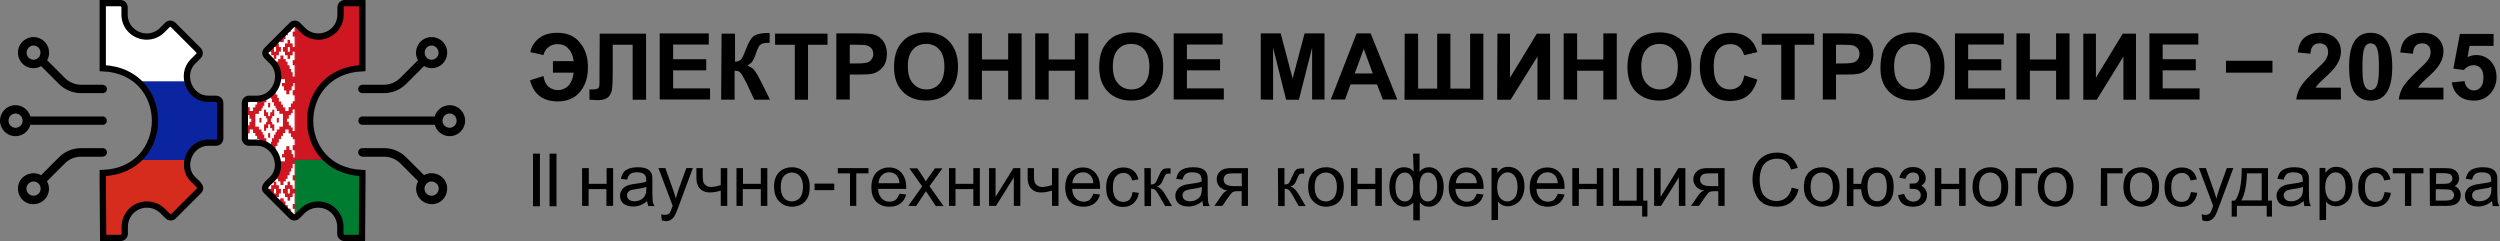 <?xml version="1.0" encoding="UTF-8"?> <svg xmlns="http://www.w3.org/2000/svg" width="1502" height="145" viewBox="0 0 1502 145" fill="none"><rect x="0" y="0" width="1502" height="145" fill="#808080" stroke="none"/><g clip-path="url(#clip0_523_59)"><path d="M1337.37 43.66V36.501H1365.29V43.66H1337.37Z" fill="black"></path><path d="M1406.42 52.68V59.79H1379.59C1379.88 57.1 1380.75 54.56 1382.2 52.15C1383.65 49.74 1386.52 46.55 1390.81 42.58C1394.26 39.37 1396.37 37.19 1397.15 36.04C1398.2 34.46 1398.73 32.9 1398.73 31.36C1398.73 29.65 1398.27 28.34 1397.35 27.42C1396.43 26.5 1395.17 26.04 1393.55 26.04C1391.93 26.04 1390.68 26.52 1389.74 27.48C1388.8 28.44 1388.25 30.04 1388.11 32.27L1380.49 31.51C1380.94 27.3 1382.37 24.28 1384.77 22.44C1387.17 20.6 1390.16 19.69 1393.76 19.69C1397.7 19.69 1400.8 20.75 1403.05 22.88C1405.3 25 1406.43 27.65 1406.43 30.8C1406.43 32.6 1406.11 34.31 1405.46 35.93C1404.81 37.55 1403.79 39.26 1402.4 41.04C1401.47 42.22 1399.8 43.92 1397.39 46.13C1394.98 48.34 1393.45 49.82 1392.8 50.54C1392.16 51.27 1391.63 51.97 1391.23 52.66H1406.43L1406.42 52.68Z" fill="black"></path><path d="M1424.31 19.7C1428.18 19.7 1431.2 21.08 1433.38 23.84C1435.98 27.11 1437.27 32.53 1437.27 40.1C1437.27 47.67 1435.96 53.08 1433.35 56.39C1431.19 59.11 1428.18 60.47 1424.31 60.47C1420.44 60.47 1417.29 58.98 1414.91 55.99C1412.53 53 1411.34 47.68 1411.34 40.02C1411.34 32.36 1412.65 27.09 1415.26 23.79C1417.42 21.07 1420.43 19.71 1424.3 19.71L1424.31 19.7ZM1424.31 26.04C1423.38 26.04 1422.56 26.33 1421.83 26.92C1421.1 27.51 1420.54 28.57 1420.14 30.09C1419.61 32.07 1419.35 35.4 1419.35 40.09C1419.35 44.78 1419.59 47.99 1420.06 49.74C1420.53 51.49 1421.13 52.66 1421.84 53.24C1422.56 53.82 1423.38 54.11 1424.3 54.11C1425.22 54.11 1426.05 53.82 1426.78 53.22C1427.51 52.63 1428.07 51.57 1428.47 50.05C1429 48.09 1429.26 44.77 1429.26 40.08C1429.26 35.39 1429.02 32.18 1428.55 30.43C1428.08 28.68 1427.48 27.51 1426.77 26.92C1426.05 26.33 1425.23 26.04 1424.31 26.04Z" fill="black"></path><path d="M1468.01 52.68V59.79H1441.18C1441.47 57.1 1442.34 54.56 1443.79 52.15C1445.24 49.74 1448.11 46.55 1452.4 42.58C1455.85 39.37 1457.96 37.19 1458.74 36.04C1459.79 34.46 1460.32 32.9 1460.32 31.36C1460.32 29.65 1459.86 28.34 1458.94 27.42C1458.02 26.5 1456.76 26.04 1455.14 26.04C1453.52 26.04 1452.27 26.52 1451.33 27.48C1450.39 28.44 1449.84 30.04 1449.7 32.27L1442.08 31.51C1442.53 27.3 1443.96 24.28 1446.36 22.44C1448.76 20.6 1451.75 19.69 1455.35 19.69C1459.29 19.69 1462.39 20.75 1464.64 22.88C1466.89 25 1468.02 27.65 1468.02 30.8C1468.02 32.6 1467.7 34.31 1467.05 35.93C1466.4 37.55 1465.38 39.26 1463.99 41.04C1463.06 42.22 1461.39 43.92 1458.98 46.13C1456.57 48.34 1455.04 49.82 1454.39 50.54C1453.75 51.27 1453.22 51.97 1452.82 52.66H1468.02L1468.01 52.68Z" fill="black"></path><path d="M1473.08 49.52L1480.7 48.73C1480.92 50.45 1481.56 51.82 1482.63 52.83C1483.7 53.84 1484.94 54.34 1486.33 54.34C1487.93 54.34 1489.28 53.69 1490.39 52.39C1491.5 51.09 1492.05 49.14 1492.05 46.52C1492.05 44.07 1491.5 42.23 1490.4 41.01C1489.3 39.78 1487.87 39.17 1486.11 39.17C1483.91 39.17 1481.94 40.14 1480.2 42.08L1473.99 41.18L1477.91 20.4H1498.14V27.56H1483.71L1482.51 34.34C1484.22 33.49 1485.96 33.06 1487.74 33.06C1491.13 33.06 1494.01 34.29 1496.37 36.76C1498.73 39.23 1499.91 42.43 1499.91 46.37C1499.91 49.66 1498.96 52.59 1497.05 55.17C1494.45 58.69 1490.85 60.45 1486.24 60.45C1482.55 60.45 1479.55 59.46 1477.23 57.48C1474.91 55.5 1473.52 52.84 1473.06 49.5L1473.08 49.52Z" fill="black"></path><path d="M332.19 36.72H344.67C344.29 33.82 343.41 31.3 341.64 29.41C340 27.39 337.73 26.51 334.96 26.51C332.82 26.51 331.05 27.14 329.54 28.27C328.03 29.4 327.02 31.04 326.51 33.06L318.57 31.3C319.33 27.77 321.22 25 323.99 22.86C326.76 20.72 330.42 19.71 334.83 19.71C340.63 19.71 345.17 21.6 348.32 25.51C351.6 29.29 353.24 34.33 353.24 40.51C353.24 44.67 352.48 48.32 350.97 51.35C349.46 54.38 347.44 56.77 344.79 58.41C342.14 60.05 338.99 60.93 335.21 60.93C326.13 60.93 320.59 56.64 318.45 48.2L326.52 45.68C326.9 48.58 327.91 50.72 329.55 52.11C331.19 53.5 333.21 54.13 335.35 54.13C337.49 54.13 339.76 53.25 341.4 51.61C343.04 49.97 344.17 47.32 344.68 43.67H332.2V36.74L332.19 36.72Z" fill="black"></path><path d="M360.301 20.21H388.161V59.91H380.091V26.89H368.121V43.78C368.121 48.57 367.991 51.97 367.621 53.99C367.241 56.01 366.491 57.39 365.231 58.53C363.971 59.54 361.951 60.17 359.311 60.17C358.301 60.17 356.661 60.04 354.141 59.92V53.74H355.901C357.541 53.74 358.671 53.49 359.301 53.11C359.931 52.73 360.181 51.6 360.181 49.83V43.02L360.311 20.21H360.301Z" fill="black"></path><path d="M396.35 59.78V20.08H425.84V26.76H404.41V35.58H424.32V42.26H404.41V53.1H426.59V59.78H396.34H396.35Z" fill="black"></path><path d="M433.531 20.21H441.601V37.1C443.361 36.97 444.631 36.47 445.261 35.71C445.891 34.95 446.901 32.94 448.161 29.53C449.801 25.24 451.441 22.6 453.201 21.46C454.841 20.45 457.491 19.82 461.271 19.82H462.401V25.74H461.271C459.631 25.74 458.371 25.99 457.611 26.37C456.851 26.75 456.221 27.38 455.721 28.26C455.221 29.14 454.591 30.78 453.701 33.43C453.201 34.82 452.691 35.95 452.061 36.83C451.431 37.71 450.421 38.59 449.031 39.48C450.791 39.98 452.311 40.99 453.441 42.51C454.571 44.03 455.831 46.17 457.221 49.06L462.641 59.9H453.191L448.401 49.69C448.271 49.56 448.151 49.31 447.901 48.81C447.771 48.68 447.521 48.05 446.891 46.92C445.881 44.9 445.001 43.77 444.371 43.26C443.741 42.75 442.731 42.5 441.341 42.5V59.89H433.271L433.521 20.19L433.531 20.21Z" fill="black"></path><path d="M477.52 59.78V26.89H465.67V20.21H497.18V26.89H485.46V59.91H477.52V59.78Z" fill="black"></path><path d="M502.47 59.78V20.08H515.33C520.25 20.08 523.4 20.33 524.91 20.71C527.18 21.34 529.07 22.6 530.58 24.62C532.09 26.64 532.85 29.16 532.85 32.31C532.85 34.7 532.35 36.85 531.59 38.49C530.71 40.13 529.57 41.39 528.19 42.4C526.8 43.41 525.42 44.04 524.03 44.29C522.14 44.67 519.37 44.79 515.71 44.79H510.54V59.79H502.47V59.78ZM510.54 26.89V38.11H514.95C518.1 38.11 520.24 37.86 521.25 37.48C522.26 37.1 523.14 36.47 523.77 35.46C524.4 34.58 524.65 33.57 524.65 32.43C524.65 30.92 524.27 29.78 523.39 28.9C522.51 28.02 521.5 27.39 520.11 27.14C519.1 27.01 517.21 26.89 514.31 26.89C514.44 26.89 510.53 26.89 510.53 26.89H510.54Z" fill="black"></path><path d="M537.14 40.25C537.14 36.22 537.77 32.81 538.9 30.04C539.78 28.02 541.04 26.26 542.56 24.62C544.07 22.98 545.84 21.85 547.73 21.09C550.25 20.08 553.02 19.45 556.3 19.45C562.1 19.45 566.89 21.21 570.29 24.87C573.69 28.53 575.58 33.57 575.58 40C575.58 46.43 573.82 51.47 570.41 55C566.88 58.66 562.22 60.42 556.42 60.42C550.62 60.42 545.83 58.66 542.3 55C538.77 51.34 537.13 46.56 537.13 40.25H537.14ZM545.46 39.99C545.46 44.53 546.47 47.93 548.61 50.2C550.63 52.47 553.27 53.73 556.55 53.73C559.83 53.73 562.35 52.6 564.36 50.33C566.38 48.06 567.39 44.53 567.39 39.99C567.39 35.45 566.38 32.05 564.36 29.78C562.34 27.51 559.7 26.38 556.42 26.38C553.14 26.38 550.5 27.51 548.48 29.78C546.46 32.05 545.33 35.45 545.45 39.99H545.46Z" fill="black"></path><path d="M581.88 59.78V20.08H589.95V35.71H605.71V20.08H613.78V59.78H605.71V42.51H589.95V59.9C589.95 59.77 581.88 59.77 581.88 59.77V59.78Z" fill="black"></path><path d="M621.96 59.78V20.08H630.03V35.71H645.79V20.08H653.86V59.78H645.79V42.51H630.03V59.9C630.03 59.77 621.96 59.77 621.96 59.77V59.78Z" fill="black"></path><path d="M660.41 40.25C660.41 36.22 661.04 32.81 662.17 30.04C663.05 28.02 664.31 26.26 665.83 24.62C667.34 22.98 669.11 21.85 671 21.09C673.52 20.08 676.29 19.45 679.57 19.45C685.37 19.45 690.16 21.21 693.56 24.87C696.96 28.53 698.85 33.57 698.85 40C698.85 46.43 697.09 51.47 693.68 55C690.15 58.66 685.49 60.42 679.69 60.42C673.89 60.42 669.1 58.66 665.57 55C662.04 51.34 660.4 46.56 660.4 40.25H660.41ZM668.6 39.99C668.6 44.53 669.61 47.93 671.75 50.2C673.77 52.47 676.41 53.73 679.69 53.73C682.97 53.73 685.49 52.6 687.5 50.33C689.52 48.06 690.53 44.53 690.53 39.99C690.53 35.45 689.52 32.05 687.5 29.78C685.48 27.51 682.84 26.38 679.56 26.38C676.28 26.38 673.64 27.51 671.62 29.78C669.6 32.05 668.59 35.45 668.59 39.99H668.6Z" fill="black"></path><path d="M705.15 59.78V20.08H734.52V26.76H713.09V35.58H733V42.26H713.09V53.1H735.27V59.78H705.15Z" fill="black"></path><path d="M757.46 59.78V20.08H769.43L776.61 47.18L783.79 20.08H795.76V59.78H788.32V28.65L780.38 59.91H772.69L764.88 28.65V59.91L757.44 59.78H757.46Z" fill="black"></path><path d="M839.51 59.78H830.81L827.28 50.7H811.4L808.12 59.78H799.55L815.05 20.08H823.49L839.5 59.78H839.51ZM824.77 44.15L819.35 29.4L813.93 44.15H824.77Z" fill="black"></path><path d="M843.92 20.21H851.99V53.23H863.46V20.21H871.4V53.23H883.25V20.21H891.19V59.91H843.8C843.93 59.91 843.93 20.21 843.93 20.21H843.92Z" fill="black"></path><path d="M899.64 20.21H907.2V46.68L923.33 20.21H931.27V59.91H923.71V33.95L907.58 59.91H899.51L899.64 20.21Z" fill="black"></path><path d="M939.46 59.78V20.08H947.53V35.71H963.29V20.08H971.36V59.78H963.29V42.51H947.53V59.9C947.4 59.77 939.46 59.77 939.46 59.77V59.78Z" fill="black"></path><path d="M977.78 40.25C977.78 36.22 978.41 32.81 979.54 30.04C980.42 28.02 981.68 26.26 983.2 24.62C984.71 22.98 986.48 21.85 988.37 21.09C990.89 20.08 993.66 19.45 996.94 19.45C1002.74 19.45 1007.4 21.21 1010.93 24.87C1014.46 28.53 1016.22 33.57 1016.22 40C1016.22 46.43 1014.46 51.47 1010.93 55C1007.4 58.66 1002.74 60.42 996.94 60.42C991.14 60.42 986.35 58.66 982.82 55C979.29 51.34 977.78 46.56 977.78 40.25ZM986.1 39.99C986.1 44.53 987.11 47.93 989.25 50.2C991.39 52.47 993.91 53.73 997.19 53.73C1000.47 53.73 1002.99 52.6 1005 50.33C1007.02 48.06 1008.03 44.53 1008.03 39.99C1008.03 35.45 1007.02 32.05 1005 29.78C1002.98 27.51 1000.34 26.38 997.06 26.38C993.78 26.38 991.14 27.51 989.12 29.78C987.1 32.05 986.09 35.45 986.09 39.99H986.1Z" fill="black"></path><path d="M1047.99 45.29L1055.8 47.81C1054.54 52.1 1052.65 55.37 1049.88 57.52C1047.11 59.67 1043.58 60.67 1039.29 60.67C1034 60.67 1029.71 58.91 1026.31 55.25C1022.91 51.59 1021.27 46.68 1021.27 40.5C1021.27 33.95 1022.91 28.78 1026.44 25.12C1029.97 21.46 1034.38 19.7 1039.93 19.7C1044.72 19.7 1048.75 21.09 1051.78 23.99C1053.54 25.63 1054.93 28.15 1055.81 31.3L1047.87 33.19C1047.37 31.17 1046.36 29.53 1044.97 28.27C1043.58 27.01 1041.69 26.51 1039.55 26.51C1036.65 26.51 1034.26 27.52 1032.37 29.66C1030.48 31.8 1029.6 35.21 1029.6 39.87C1029.6 44.91 1030.48 48.44 1032.37 50.58C1034.13 52.72 1036.53 53.73 1039.43 53.73C1041.57 53.73 1043.34 53.1 1044.98 51.71C1046.62 50.32 1047.37 48.18 1048 45.28L1047.99 45.29Z" fill="black"></path><path d="M1070.17 59.78V26.89H1058.45V20.21H1089.96V26.89H1078.24V59.91H1070.17V59.78Z" fill="black"></path><path d="M1095.13 59.78V20.08H1107.99C1112.91 20.08 1116.06 20.33 1117.57 20.71C1119.84 21.34 1121.73 22.6 1123.24 24.62C1124.75 26.64 1125.51 29.16 1125.51 32.31C1125.51 34.7 1125.13 36.85 1124.25 38.49C1123.37 40.13 1122.23 41.39 1120.85 42.4C1119.46 43.41 1118.08 44.04 1116.69 44.29C1114.8 44.67 1112.03 44.79 1108.37 44.79H1103.08V59.79H1095.14L1095.13 59.78ZM1103.07 26.89V38.11H1107.48C1110.63 38.11 1112.77 37.86 1113.78 37.48C1114.79 37.1 1115.67 36.47 1116.3 35.46C1116.93 34.58 1117.18 33.57 1117.18 32.43C1117.18 30.92 1116.8 29.78 1115.92 28.9C1115.04 28.02 1114.03 27.39 1112.64 27.14C1111.63 27.01 1109.74 26.89 1106.84 26.89H1103.06H1103.07Z" fill="black"></path><path d="M1129.79 40.25C1129.79 36.22 1130.42 32.81 1131.55 30.04C1132.43 28.02 1133.69 26.26 1135.21 24.62C1136.72 22.98 1138.49 21.85 1140.38 21.09C1142.9 20.08 1145.67 19.45 1148.95 19.45C1154.75 19.45 1159.41 21.21 1162.94 24.87C1166.47 28.53 1168.23 33.57 1168.23 40C1168.23 46.43 1166.47 51.47 1162.94 55C1159.41 58.66 1154.75 60.42 1148.95 60.42C1143.15 60.42 1138.36 58.66 1134.83 55C1131.3 51.34 1129.66 46.56 1129.79 40.25ZM1137.98 39.99C1137.98 44.53 1138.99 47.93 1141.13 50.2C1143.27 52.47 1145.79 53.73 1149.07 53.73C1152.35 53.73 1154.87 52.6 1156.88 50.33C1158.9 48.06 1159.91 44.53 1159.91 39.99C1159.91 35.45 1158.9 32.05 1156.88 29.78C1154.86 27.51 1152.22 26.38 1148.94 26.38C1145.66 26.38 1143.02 27.51 1141 29.78C1138.98 32.05 1137.97 35.45 1137.97 39.99H1137.98Z" fill="black"></path><path d="M1174.53 59.78V20.08H1203.9V26.76H1182.47V35.58H1202.38V42.26H1182.47V53.1H1204.65V59.78H1174.53Z" fill="black"></path><path d="M1211.47 59.78V20.08H1219.54V35.71H1235.3V20.08H1243.37V59.78H1235.3V42.51H1219.54V59.9C1219.54 59.77 1211.47 59.77 1211.47 59.77V59.78Z" fill="black"></path><path d="M1251.67 20.21H1259.23V46.68L1275.36 20.21H1283.3V59.91H1275.74V33.95L1259.73 59.91H1251.66V20.21H1251.67Z" fill="black"></path><path d="M1291.38 59.78V20.08H1320.75V26.76H1299.32V35.58H1319.23V42.26H1299.32V53.1H1321.5V59.78H1291.38Z" fill="black"></path><path d="M320.22 123.94V92.3H324.38V123.94H320.22Z" fill="black"></path><path d="M330.17 123.94V92.3H334.33V123.94H330.17Z" fill="black"></path><path d="M349.84 101H353.75V110.45H364.46V101H368.37V123.69H364.34V113.61H353.63V123.69H349.72V101H349.85H349.84Z" fill="black"></path><path d="M388.78 120.79C387.39 122.05 386.01 122.81 384.62 123.31C383.36 123.81 381.85 124.07 380.33 124.07C377.81 124.07 375.92 123.44 374.53 122.31C373.14 121.05 372.51 119.54 372.51 117.65C372.51 116.52 372.76 115.51 373.27 114.62C373.77 113.74 374.4 112.98 375.29 112.35C376.05 111.85 377.05 111.34 378.06 111.09C378.82 110.84 379.95 110.71 381.46 110.46C384.61 110.08 386.88 109.7 388.27 109.07V108.06C388.27 106.55 387.89 105.41 387.14 104.78C386.13 103.9 384.75 103.52 382.73 103.52C380.97 103.52 379.58 103.77 378.7 104.53C377.82 105.16 377.19 106.29 376.81 107.93L373.03 107.43C373.41 105.79 373.91 104.53 374.67 103.52C375.43 102.51 376.56 101.76 378.07 101.25C379.58 100.75 381.22 100.49 383.24 100.49C385.13 100.49 386.77 100.74 387.9 101.12C389.16 101.62 390.04 102.13 390.55 102.88C391.18 103.51 391.56 104.39 391.81 105.53C391.94 106.16 391.94 107.42 391.94 109.06V114.23C391.94 117.76 392.07 120.03 392.19 121.04C392.31 122.05 392.69 122.93 393.2 123.81H389.54C389.16 122.8 388.91 121.92 388.78 120.78V120.79ZM388.41 112.22C387.02 112.85 384.88 113.23 382.11 113.61C380.6 113.86 379.46 114.11 378.71 114.37C378.08 114.62 377.58 115.13 377.2 115.63C376.82 116.13 376.7 116.76 376.7 117.39C376.7 118.4 377.08 119.28 377.83 119.91C378.58 120.54 379.72 120.92 381.23 120.92C382.74 120.92 384 120.54 385.14 119.91C386.27 119.28 387.16 118.4 387.66 117.26C388.04 116.38 388.29 115.12 388.29 113.35V112.22H388.42H388.41Z" fill="black"></path><path d="M397.61 132.38L397.23 128.72C398.11 128.97 398.74 129.1 399.37 129.1C400.25 129.1 400.88 128.97 401.39 128.72C401.9 128.47 402.27 128.09 402.65 127.46C402.9 127.08 403.28 126.07 403.78 124.56C403.91 124.31 403.91 124.06 404.16 123.68L395.59 100.99H399.75L404.41 114.1C405.04 115.74 405.54 117.5 406.05 119.39C406.43 117.63 407.06 115.86 407.56 114.22L412.35 100.99H416.26L407.69 124.06C406.81 126.58 406.05 128.22 405.55 129.23C404.92 130.49 404.04 131.37 403.16 132C402.28 132.63 401.27 132.88 400.01 132.88C399.38 132.88 398.5 132.63 397.62 132.38H397.61Z" fill="black"></path><path d="M418.28 101H422.19V105.29C422.19 107.18 422.32 108.44 422.57 109.32C422.82 110.2 423.33 110.83 424.21 111.46C425.09 112.09 426.1 112.34 427.36 112.34C428.75 112.34 430.64 111.96 433.03 111.21V101H436.94V123.69H433.03V114.49C430.64 115.25 428.49 115.62 426.35 115.62C424.59 115.62 423.07 115.24 421.81 114.36C420.55 113.48 419.54 112.47 419.16 111.21C418.66 109.95 418.4 108.56 418.4 107.05V101H418.27H418.28Z" fill="black"></path><path d="M442.479 101H446.389V110.45H457.099V101H461.009V123.69H457.099V113.61H446.259V123.69H442.479V101Z" fill="black"></path><path d="M465.04 112.34C465.04 108.18 466.17 105.03 468.57 103.01C470.46 101.37 472.86 100.49 475.75 100.49C478.9 100.49 481.42 101.5 483.44 103.52C485.46 105.54 486.47 108.44 486.47 111.96C486.47 114.86 486.09 117.13 485.21 118.89C484.33 120.53 483.07 121.92 481.43 122.8C479.79 123.68 477.9 124.19 476.01 124.19C472.86 124.19 470.34 123.18 468.32 121.16C466.05 119.02 465.17 116.12 465.04 112.34ZM469.07 112.34C469.07 115.24 469.7 117.38 470.96 118.89C472.22 120.28 473.86 121.03 475.75 121.03C477.64 121.03 479.28 120.27 480.54 118.89C481.8 117.5 482.43 115.23 482.43 112.21C482.43 109.44 481.8 107.29 480.54 105.78C479.28 104.39 477.64 103.64 475.75 103.64C473.86 103.64 472.22 104.4 470.96 105.78C469.7 107.17 469.07 109.44 469.07 112.33V112.34Z" fill="black"></path><path d="M489.37 114.23V110.32H501.22V114.23H489.37Z" fill="black"></path><path d="M503.359 101H521.759V104.15H514.449V123.69H510.669V104.15H503.359V101Z" fill="black"></path><path d="M540.409 116.381L544.44 116.881C543.81 119.151 542.679 121.041 540.909 122.301C539.269 123.561 536.999 124.191 534.359 124.191C531.079 124.191 528.439 123.181 526.419 121.161C524.529 119.141 523.52 116.241 523.52 112.591C523.52 108.941 524.529 105.781 526.419 103.771C528.309 101.761 530.959 100.621 534.109 100.621C537.259 100.621 539.659 101.631 541.549 103.771C543.439 105.911 544.45 108.691 544.45 112.471V113.481H527.56C527.69 116.001 528.44 117.891 529.7 119.151C530.96 120.541 532.6 121.171 534.49 121.171C535.88 121.171 537.14 120.791 538.15 120.041C539.03 119.161 539.789 117.901 540.419 116.381H540.409ZM527.81 110.071H540.409C540.279 108.181 539.78 106.791 539.02 105.781C537.76 104.271 536.249 103.511 534.229 103.511C532.469 103.511 530.95 104.141 529.82 105.271C528.56 106.531 527.929 108.171 527.799 110.061L527.81 110.071Z" fill="black"></path><path d="M545.71 123.69L554.03 111.97L546.34 101.13H551.13L554.66 106.42C555.29 107.43 555.79 108.31 556.17 108.94C556.8 108.06 557.43 107.18 557.93 106.42L561.71 101.13H566.25L558.44 111.84L566.88 123.81H562.22L557.56 116.75L556.3 114.86L550.38 123.81L545.72 123.68L545.71 123.69Z" fill="black"></path><path d="M570.16 101H574.07V110.45H584.78V101H588.69V123.69H584.78V113.61H574.07V123.69H570.16V101Z" fill="black"></path><path d="M594.229 101H598.14V118.27L608.849 101H613.01V123.69H609.099V106.55L598.39 123.69H594.229V101Z" fill="black"></path><path d="M617.3 101H621.21V105.29C621.21 107.18 621.34 108.44 621.59 109.32C621.84 110.2 622.35 110.83 623.23 111.46C624.11 112.09 625.12 112.34 626.38 112.34C627.77 112.34 629.66 111.96 632.05 111.21V101H635.96V123.69H632.05V114.49C629.66 115.25 627.51 115.62 625.37 115.62C623.61 115.62 622.09 115.24 620.83 114.36C619.57 113.48 618.56 112.47 618.18 111.21C617.68 109.95 617.42 108.56 617.42 107.05V101H617.29H617.3Z" fill="black"></path><path d="M656.879 116.381L660.909 116.881C660.279 119.151 659.149 121.041 657.379 122.301C655.739 123.561 653.469 124.191 650.829 124.191C647.549 124.191 644.909 123.181 642.889 121.161C640.999 119.141 639.989 116.241 639.989 112.591C639.989 108.941 640.999 105.781 642.889 103.771C644.779 101.761 647.429 100.621 650.579 100.621C653.729 100.621 656.129 101.631 658.019 103.771C659.909 105.911 660.919 108.691 660.919 112.471V113.481H644.159C644.289 116.001 645.039 117.891 646.299 119.151C647.559 120.541 649.199 121.171 651.089 121.171C652.479 121.171 653.739 120.791 654.749 120.041C655.509 119.161 656.389 117.901 656.889 116.381H656.879ZM644.269 110.071H656.869C656.739 108.181 656.239 106.791 655.479 105.781C654.219 104.271 652.709 103.511 650.689 103.511C648.929 103.511 647.409 104.141 646.279 105.271C645.149 106.531 644.389 108.171 644.259 110.061L644.269 110.071Z" fill="black"></path><path d="M680.449 115.37L684.229 115.87C683.849 118.52 682.719 120.53 681.079 122.05C679.439 123.57 677.299 124.32 674.779 124.32C671.629 124.32 669.229 123.31 667.339 121.29C665.449 119.27 664.569 116.37 664.569 112.59C664.569 110.2 664.949 108.05 665.829 106.16C666.589 104.27 667.849 103.01 669.489 102C671.129 101.12 672.889 100.61 674.909 100.61C677.429 100.61 679.319 101.24 680.959 102.5C682.469 103.76 683.479 105.53 683.989 107.79L680.209 108.42C679.829 106.91 679.199 105.77 678.319 105.02C677.439 104.26 676.299 103.89 675.039 103.89C673.149 103.89 671.509 104.65 670.379 106.03C669.249 107.41 668.619 109.56 668.619 112.58C668.619 115.6 669.249 117.87 670.379 119.26C671.509 120.65 673.029 121.28 674.919 121.28C676.429 121.28 677.689 120.78 678.699 119.89C679.579 118.63 680.209 117.24 680.459 115.35L680.449 115.37Z" fill="black"></path><path d="M687.51 101H691.42V110.83C692.68 110.83 693.56 110.58 693.94 110.07C694.44 109.57 695.2 108.18 696.08 106.04C696.84 104.28 697.47 103.01 697.97 102.51C698.47 101.88 698.98 101.5 699.61 101.38C700.24 101.13 701.25 101.13 702.51 101.13H703.27V104.28H702.26C701.25 104.28 700.62 104.41 700.37 104.78C700.12 105.03 699.61 106.04 698.98 107.55C698.35 109.06 697.85 110.07 697.34 110.58C696.84 111.21 696.08 111.71 695.07 112.09C696.71 112.47 698.35 114.11 699.99 116.75L704.15 123.81H699.99L695.96 116.75C695.08 115.36 694.45 114.36 693.82 113.98C693.19 113.48 692.43 113.35 691.55 113.35V123.81H687.64L687.51 101Z" fill="black"></path><path d="M722.419 120.79C721.029 122.05 719.649 122.81 718.259 123.31C716.999 123.81 715.489 124.07 713.969 124.07C711.449 124.07 709.559 123.44 708.169 122.31C706.779 121.18 706.149 119.54 706.149 117.65C706.149 116.52 706.399 115.51 706.909 114.62C707.419 113.73 708.039 112.98 708.929 112.35C709.689 111.85 710.689 111.34 711.699 111.09C712.459 110.84 713.589 110.71 715.099 110.46C718.249 110.08 720.519 109.7 721.909 109.07V108.06C721.909 106.55 721.529 105.41 720.779 104.78C719.769 103.9 718.389 103.52 716.369 103.52C714.609 103.52 713.219 103.77 712.339 104.53C711.459 105.16 710.829 106.29 710.449 107.93L706.669 107.43C707.049 105.79 707.549 104.53 708.309 103.52C709.069 102.51 710.199 101.76 711.709 101.25C713.219 100.75 714.859 100.49 716.879 100.49C718.899 100.49 720.409 100.74 721.539 101.12C722.799 101.62 723.679 102.13 724.189 102.88C724.819 103.51 725.199 104.39 725.449 105.53C725.579 106.16 725.579 107.42 725.579 109.06V114.23C725.579 117.76 725.709 120.03 725.829 121.04C725.949 122.05 726.329 122.93 726.839 123.81H722.809C722.809 122.8 722.559 121.92 722.429 120.78L722.419 120.79ZM722.169 112.22C720.779 112.85 718.639 113.23 715.869 113.61C714.359 113.86 713.219 114.11 712.469 114.37C711.839 114.62 711.339 115.13 710.959 115.63C710.579 116.13 710.459 116.76 710.459 117.39C710.459 118.4 710.839 119.28 711.589 119.91C712.349 120.54 713.479 120.92 714.989 120.92C716.499 120.92 717.759 120.54 718.899 119.91C720.029 119.28 720.919 118.4 721.419 117.26C721.799 116.38 722.049 115.12 722.049 113.35V112.22H722.179H722.169Z" fill="black"></path><path d="M749.77 101V123.69H745.99V114.87H743.72C742.33 114.87 741.33 115 740.69 115.37C740.06 115.75 739.05 116.88 737.79 118.77L734.39 123.69H729.6L733.76 117.64C735.02 115.75 736.28 114.74 737.54 114.49C735.4 114.24 733.76 113.36 732.62 112.1C731.61 110.84 730.98 109.33 730.98 107.69C730.98 105.67 731.74 104.16 733.12 102.9C734.51 101.64 736.52 101.01 739.17 101.01H749.76L749.77 101ZM745.99 104.15H740.57C738.3 104.15 736.79 104.53 736.16 105.28C735.53 106.04 735.15 106.79 735.15 107.8C735.15 109.19 735.65 110.19 736.66 110.83C737.67 111.47 739.31 111.84 741.83 111.84H746.12L745.99 104.15Z" fill="black"></path><path d="M767.79 101H771.7V110.83C772.96 110.83 773.84 110.58 774.22 110.07C774.72 109.57 775.48 108.18 776.36 106.04C777.12 104.28 777.75 103.01 778.25 102.51C778.75 101.88 779.26 101.5 779.89 101.38C780.52 101.26 781.53 101.13 782.79 101.13H783.55V104.28H782.54C781.53 104.28 780.9 104.41 780.65 104.78C780.4 105.03 779.89 106.04 779.26 107.55C778.63 109.06 778.13 110.07 777.62 110.58C777.12 111.21 776.36 111.71 775.35 112.09C776.99 112.47 778.63 114.11 780.27 116.75L784.43 123.81H780.27L776.24 116.75C775.36 115.36 774.73 114.36 774.1 113.98C773.47 113.6 772.71 113.35 771.83 113.35V123.81H767.92L767.79 101Z" fill="black"></path><path d="M785.939 112.34C785.939 108.18 787.069 105.03 789.469 103.01C791.359 101.37 793.759 100.49 796.649 100.49C799.799 100.49 802.319 101.5 804.339 103.52C806.359 105.54 807.369 108.44 807.369 111.96C807.369 114.86 806.989 117.13 806.109 118.89C805.229 120.53 803.969 121.92 802.329 122.8C800.689 123.68 798.799 124.19 796.909 124.19C793.759 124.19 791.239 123.18 789.219 121.16C786.949 119.02 785.939 116.12 785.939 112.34ZM789.849 112.34C789.849 115.24 790.479 117.38 791.739 118.89C792.999 120.28 794.639 121.03 796.529 121.03C798.419 121.03 800.059 120.27 801.319 118.89C802.579 117.5 803.209 115.23 803.209 112.21C803.209 109.44 802.579 107.29 801.319 105.78C800.059 104.27 798.419 103.64 796.529 103.64C794.639 103.64 792.999 104.4 791.739 105.78C790.479 107.17 789.849 109.44 789.849 112.33V112.34Z" fill="black"></path><path d="M811.66 101H815.57V110.45H826.28V101H830.19V123.69H826.28V113.61H815.57V123.69H811.66V101Z" fill="black"></path><path d="M848.97 92.3H852.88V103.141C853.64 102.261 854.52 101.501 855.53 101.121C856.54 100.621 857.55 100.491 858.56 100.491C861.21 100.491 863.35 101.621 864.99 103.891C866.63 106.161 867.38 108.931 867.38 112.331C867.38 115.731 866.5 118.761 864.86 120.901C863.22 123.041 861.08 124.181 858.56 124.181C857.68 124.181 856.92 124.051 856.04 123.801C855.16 123.551 854.15 122.791 853.01 121.661V132.371H849.1V121.661C848.34 122.541 847.46 123.051 846.58 123.551C845.7 123.931 844.69 124.181 843.55 124.181C841.16 124.181 839.14 123.171 837.37 121.031C835.61 118.891 834.72 115.991 834.72 112.081C834.72 108.801 835.48 106.031 837.11 103.761C838.75 101.491 840.89 100.481 843.66 100.481C844.79 100.481 845.8 100.731 846.81 101.111C847.82 101.491 848.57 102.241 849.33 103.131L848.95 92.29L848.97 92.3ZM838.38 111.971C838.38 115.121 838.88 117.521 840.02 118.901C841.15 120.291 842.41 121.041 844.05 121.041C845.69 121.041 846.95 120.281 847.83 118.901C848.71 117.521 849.09 115.371 849.09 112.601C849.09 109.571 848.71 107.311 847.83 105.921C846.95 104.411 845.69 103.651 843.92 103.651C842.28 103.651 841.02 104.411 840.01 105.791C838.88 107.301 838.5 109.321 838.37 111.971H838.38ZM852.87 112.341C852.87 115.741 853.37 118.011 854.26 119.271C855.14 120.401 856.4 121.031 857.79 121.031C859.3 121.031 860.69 120.271 861.82 118.891C862.95 117.501 863.46 115.231 863.46 112.211C863.46 109.191 862.96 107.171 861.95 105.781C860.94 104.391 859.68 103.641 858.04 103.641C856.28 103.641 855.01 104.401 854.13 105.781C853.25 107.291 852.87 109.441 852.87 112.331V112.341Z" fill="black"></path><path d="M887.28 116.381L891.31 116.881C890.68 119.151 889.55 121.041 887.78 122.301C886.14 123.561 883.87 124.191 881.23 124.191C877.95 124.191 875.31 123.181 873.29 121.161C871.4 119.141 870.39 116.241 870.39 112.591C870.39 108.941 871.4 105.781 873.29 103.771C875.31 101.631 877.83 100.621 880.98 100.621C884.13 100.621 886.53 101.631 888.42 103.771C890.31 105.791 891.32 108.691 891.32 112.471V113.481H874.43C874.56 116.001 875.31 117.891 876.57 119.151C877.83 120.541 879.47 121.171 881.36 121.171C882.75 121.171 884.01 120.791 885.02 120.041C885.9 119.161 886.66 117.901 887.29 116.381H887.28ZM874.68 110.071H887.28C887.15 108.181 886.65 106.791 885.89 105.781C884.63 104.271 883.12 103.511 881.1 103.511C879.34 103.511 877.82 104.141 876.69 105.271C875.43 106.531 874.8 108.171 874.67 110.061L874.68 110.071Z" fill="black"></path><path d="M896.11 132.26V100.88H899.64V103.78C900.52 102.65 901.4 101.76 902.41 101.13C903.42 100.5 904.68 100.25 906.19 100.25C908.08 100.25 909.85 100.75 911.36 101.76C912.87 102.77 914.01 104.15 914.76 105.92C915.52 107.68 915.89 109.7 915.89 111.84C915.89 114.11 915.51 116.25 914.63 118.14C913.75 120.03 912.61 121.42 910.97 122.43C909.33 123.44 907.69 123.94 905.93 123.94C904.67 123.94 903.54 123.69 902.53 123.18C901.52 122.68 900.64 121.92 900.01 121.16V132.13L896.1 132.26H896.11ZM899.51 112.47C899.51 115.37 900.14 117.51 901.27 118.9C902.4 120.29 903.92 121.04 905.56 121.04C907.2 121.04 908.71 120.28 909.97 118.9C911.23 117.51 911.73 115.24 911.73 112.22C911.73 109.2 911.1 107.18 909.97 105.67C908.84 104.28 907.32 103.53 905.68 103.53C904.04 103.53 902.65 104.29 901.39 105.8C900.13 107.31 899.5 109.46 899.5 112.48L899.51 112.47Z" fill="black"></path><path d="M935.94 116.381L939.97 116.881C939.34 119.151 938.21 121.041 936.44 122.301C934.8 123.561 932.53 124.191 929.89 124.191C926.61 124.191 923.97 123.181 921.95 121.161C920.06 119.141 919.05 116.241 919.05 112.591C919.05 108.941 920.06 105.781 921.95 103.771C923.84 101.761 926.49 100.621 929.64 100.621C932.79 100.621 935.19 101.631 937.08 103.771C938.97 105.791 939.98 108.691 939.98 112.471V113.481H923.09C923.22 116.001 923.97 117.891 925.23 119.151C926.49 120.541 928.13 121.171 930.02 121.171C931.41 121.171 932.67 120.791 933.68 120.041C934.56 119.161 935.32 117.901 935.95 116.381H935.94ZM923.33 110.071H935.93C935.8 108.181 935.3 106.791 934.54 105.781C933.28 104.271 931.77 103.511 929.75 103.511C927.99 103.511 926.47 104.141 925.34 105.271C924.08 106.531 923.45 108.171 923.32 110.061L923.33 110.071Z" fill="black"></path><path d="M944.76 101H948.67V110.45H959.38V101H963.29V123.69H959.26V113.61H948.55V123.69H944.64V101H944.77H944.76Z" fill="black"></path><path d="M968.83 101H972.74V120.54H983.33V101H987.24V120.54H989.76V130.12H986.61V123.69H968.96V101H968.83Z" fill="black"></path><path d="M993.79 101H997.7V118.27L1008.41 101H1012.57V123.69H1008.66V106.55L997.95 123.69H993.79V101Z" fill="black"></path><path d="M1036.14 101V123.69H1032.36V114.87H1030.09C1028.7 114.87 1027.7 115 1027.06 115.37C1026.43 115.75 1025.42 116.88 1024.16 118.77L1020.76 123.69H1015.97L1020.13 117.64C1021.39 115.75 1022.65 114.74 1023.91 114.49C1021.77 114.24 1020.13 113.36 1018.99 112.1C1017.98 110.84 1017.35 109.33 1017.35 107.69C1017.35 105.67 1018.11 104.16 1019.49 102.9C1020.88 101.64 1022.89 101.01 1025.54 101.01H1036.13L1036.14 101ZM1032.23 104.15H1026.81C1024.54 104.15 1023.03 104.53 1022.4 105.28C1021.77 106.04 1021.39 106.79 1021.39 107.8C1021.39 109.19 1021.89 110.19 1022.9 110.83C1023.91 111.47 1025.55 111.84 1028.07 111.84H1032.36L1032.23 104.15Z" fill="black"></path><path d="M1083.78 112.34C1083.78 108.18 1084.91 105.03 1087.31 103.01C1089.2 101.37 1091.6 100.49 1094.49 100.49C1097.64 100.49 1100.16 101.5 1102.18 103.52C1104.2 105.54 1105.21 108.44 1105.21 111.96C1105.21 114.86 1104.83 117.13 1103.95 118.89C1103.07 120.53 1101.81 121.92 1100.17 122.8C1098.53 123.68 1096.64 124.19 1094.75 124.19C1091.6 124.19 1089.08 123.18 1087.06 121.16C1084.79 119.02 1083.78 116.12 1083.78 112.34ZM1087.82 112.34C1087.82 115.24 1088.45 117.38 1089.71 118.89C1090.97 120.28 1092.61 121.03 1094.5 121.03C1096.39 121.03 1098.03 120.27 1099.29 118.89C1100.55 117.5 1101.18 115.23 1101.18 112.21C1101.18 109.44 1100.55 107.29 1099.29 105.78C1098.03 104.39 1096.39 103.64 1094.5 103.64C1092.61 103.64 1090.97 104.4 1089.71 105.78C1088.45 107.17 1087.82 109.44 1087.82 112.33V112.34Z" fill="black"></path><path d="M1109.62 101H1113.53V110.45H1118.19C1118.57 107.17 1119.58 104.78 1121.22 103.01C1122.86 101.25 1125.13 100.49 1127.77 100.49C1130.04 100.49 1131.8 100.99 1133.19 101.88C1134.58 102.76 1135.58 104.02 1136.47 105.66C1137.35 107.3 1137.73 109.44 1137.73 112.21C1137.73 116.12 1136.85 119.14 1135.08 121.16C1133.32 123.18 1130.92 124.19 1127.9 124.19C1125.13 124.19 1122.86 123.31 1121.09 121.42C1119.33 119.53 1118.44 117.01 1118.19 113.73H1113.53V123.81H1109.62V101ZM1127.9 103.77C1126.01 103.77 1124.62 104.53 1123.49 105.91C1122.48 107.3 1121.98 109.44 1121.98 111.96C1121.98 115.11 1122.48 117.38 1123.49 118.77C1124.5 120.16 1126.01 120.91 1127.65 120.91C1129.41 120.91 1130.8 120.28 1131.94 118.89C1133.08 117.5 1133.58 115.36 1133.58 112.34C1133.58 109.32 1133.08 107.17 1132.19 105.79C1131.31 104.4 1129.8 103.77 1127.9 103.77Z" fill="black"></path><path d="M1147.31 113.35V110.32C1148.95 110.32 1150.08 110.19 1150.59 110.19C1151.22 110.06 1151.72 109.69 1152.23 109.18C1152.73 108.55 1152.99 107.92 1152.99 107.04C1152.99 106.03 1152.61 105.15 1151.98 104.52C1151.35 103.89 1150.34 103.64 1149.33 103.64C1147.19 103.64 1145.67 104.9 1144.79 107.42L1141.13 106.79C1142.26 102.5 1145.04 100.36 1149.32 100.36C1151.71 100.36 1153.61 100.99 1154.99 102.38C1156.38 103.77 1157.01 105.28 1157.01 107.17C1157.01 109.06 1156.13 110.45 1154.36 111.58C1155.49 112.21 1156.38 112.97 1156.88 113.97C1157.51 114.98 1157.76 115.99 1157.76 117.37C1157.76 119.39 1157 121.03 1155.49 122.29C1153.98 123.55 1151.96 124.18 1149.31 124.18C1144.14 124.18 1141.12 121.91 1140.36 117.25L1144.02 116.49C1144.4 117.88 1145.03 119.01 1146.04 119.89C1147.05 120.65 1148.18 121.15 1149.44 121.15C1150.7 121.15 1151.83 120.77 1152.72 120.02C1153.61 119.27 1153.98 118.38 1153.98 117.25C1153.98 116.37 1153.73 115.61 1153.22 114.98C1152.72 114.35 1152.09 113.97 1151.46 113.72C1150.83 113.59 1149.7 113.47 1148.18 113.47C1148.05 113.34 1147.8 113.34 1147.3 113.34L1147.31 113.35Z" fill="black"></path><path d="M1162.43 101H1166.34V110.45H1177.05V101H1180.96V123.69H1177.05V113.61H1166.34V123.69H1162.43V101Z" fill="black"></path><path d="M1185.12 112.34C1185.12 108.18 1186.25 105.03 1188.65 103.01C1190.54 101.37 1192.94 100.49 1195.83 100.49C1198.98 100.49 1201.5 101.5 1203.52 103.52C1205.54 105.54 1206.55 108.44 1206.55 111.96C1206.55 114.86 1206.17 117.13 1205.29 118.89C1204.41 120.53 1203.15 121.92 1201.51 122.8C1199.87 123.68 1197.98 124.19 1196.09 124.19C1192.94 124.19 1190.42 123.18 1188.4 121.16C1186.01 119.02 1185.12 116.12 1185.12 112.34ZM1189.03 112.34C1189.03 115.24 1189.66 117.38 1190.92 118.89C1192.18 120.28 1193.82 121.03 1195.71 121.03C1197.6 121.03 1199.24 120.27 1200.5 118.89C1201.76 117.51 1202.39 115.23 1202.39 112.21C1202.39 109.44 1201.76 107.29 1200.5 105.78C1199.24 104.39 1197.6 103.64 1195.71 103.64C1193.82 103.64 1192.18 104.4 1190.92 105.78C1189.66 107.17 1189.03 109.44 1189.03 112.33V112.34Z" fill="black"></path><path d="M1210.84 101H1223.82V104.15H1214.62V123.69H1210.71L1210.84 101Z" fill="black"></path><path d="M1224.32 112.34C1224.32 108.18 1225.45 105.03 1227.85 103.01C1229.74 101.37 1232.14 100.49 1235.03 100.49C1238.18 100.49 1240.7 101.5 1242.72 103.52C1244.74 105.54 1245.75 108.44 1245.75 111.96C1245.75 114.86 1245.37 117.13 1244.49 118.89C1243.61 120.53 1242.35 121.92 1240.71 122.8C1239.07 123.68 1237.18 124.19 1235.29 124.19C1232.14 124.19 1229.62 123.18 1227.6 121.16C1225.33 119.02 1224.32 116.12 1224.32 112.34ZM1228.23 112.34C1228.23 115.24 1228.86 117.38 1230.12 118.89C1231.38 120.28 1233.02 121.03 1234.91 121.03C1236.8 121.03 1238.44 120.27 1239.7 118.89C1240.96 117.5 1241.59 115.23 1241.59 112.21C1241.59 109.44 1240.96 107.29 1239.7 105.78C1238.44 104.27 1236.8 103.64 1234.91 103.64C1233.02 103.64 1231.38 104.4 1230.12 105.78C1228.99 107.17 1228.23 109.44 1228.23 112.33V112.34Z" fill="black"></path><path d="M1262.26 101H1275.24V104.15H1266.04V123.69H1262.13L1262.26 101Z" fill="black"></path><path d="M1275.75 112.34C1275.75 108.18 1276.88 105.03 1279.28 103.01C1281.17 101.37 1283.57 100.49 1286.46 100.49C1289.61 100.49 1292.13 101.5 1294.15 103.52C1296.17 105.54 1297.18 108.44 1297.18 111.96C1297.18 114.86 1296.8 117.13 1295.92 118.89C1295.04 120.53 1293.78 121.92 1292.14 122.8C1290.5 123.68 1288.61 124.19 1286.72 124.19C1283.57 124.19 1281.05 123.18 1279.03 121.16C1276.76 119.02 1275.75 116.12 1275.75 112.34ZM1279.65 112.34C1279.65 115.24 1280.28 117.38 1281.54 118.89C1282.8 120.28 1284.44 121.03 1286.33 121.03C1288.22 121.03 1289.86 120.27 1291.12 118.89C1292.38 117.51 1293.01 115.23 1293.01 112.21C1293.01 109.44 1292.38 107.29 1291.12 105.78C1289.86 104.39 1288.22 103.64 1286.33 103.64C1284.44 103.64 1282.8 104.4 1281.54 105.78C1280.28 107.17 1279.65 109.44 1279.65 112.33V112.34Z" fill="black"></path><path d="M1316.33 115.37L1320.11 115.87C1319.73 118.52 1318.6 120.53 1316.96 122.05C1315.32 123.56 1313.18 124.32 1310.66 124.32C1307.51 124.32 1305.11 123.31 1303.22 121.29C1301.33 119.27 1300.45 116.37 1300.45 112.59C1300.45 110.2 1300.83 108.05 1301.71 106.16C1302.47 104.27 1303.73 103.01 1305.37 102C1307.01 101.12 1308.77 100.61 1310.79 100.61C1313.31 100.61 1315.2 101.24 1316.84 102.5C1318.35 103.76 1319.36 105.53 1319.87 107.79L1316.09 108.42C1315.71 106.91 1315.08 105.77 1314.2 105.02C1313.32 104.26 1312.18 103.89 1310.92 103.89C1309.03 103.89 1307.39 104.65 1306.26 106.03C1305 107.42 1304.5 109.56 1304.5 112.58C1304.5 115.6 1305.13 117.87 1306.26 119.26C1307.39 120.65 1308.91 121.28 1310.8 121.28C1312.31 121.28 1313.57 120.78 1314.58 119.89C1315.34 118.63 1315.97 117.24 1316.34 115.35L1316.33 115.37Z" fill="black"></path><path d="M1323.14 132.38L1322.76 128.72C1323.64 128.97 1324.27 129.1 1324.9 129.1C1325.78 129.1 1326.41 128.97 1326.92 128.72C1327.42 128.47 1327.8 128.09 1328.18 127.46C1328.43 127.08 1328.81 126.07 1329.31 124.56C1329.44 124.31 1329.44 124.06 1329.69 123.68L1321.12 100.99H1325.28L1329.94 114.1C1330.57 115.74 1331.07 117.5 1331.58 119.39C1331.96 117.63 1332.59 115.86 1333.09 114.22L1337.88 100.99H1341.79L1333.22 124.06C1332.34 126.58 1331.58 128.22 1331.08 129.23C1330.45 130.49 1329.57 131.37 1328.69 132C1327.81 132.63 1326.8 132.88 1325.54 132.88C1324.91 132.88 1324.15 132.63 1323.15 132.38H1323.14Z" fill="black"></path><path d="M1346.84 101H1362.6V120.54H1364.99V130.12H1361.84V123.69H1343.94V130.12H1340.79V120.54H1342.81C1345.58 116.76 1346.84 110.33 1346.84 101ZM1349.99 104.15C1349.74 111.46 1348.6 117.01 1346.59 120.41H1358.82V104.15H1350H1349.99Z" fill="black"></path><path d="M1384.02 120.79C1382.63 122.05 1381.25 122.81 1379.86 123.31C1378.6 123.81 1377.09 124.07 1375.57 124.07C1373.05 124.07 1371.16 123.44 1369.77 122.31C1368.38 121.18 1367.75 119.54 1367.75 117.65C1367.75 116.52 1368 115.51 1368.51 114.62C1369.02 113.73 1369.64 112.98 1370.53 112.35C1371.29 111.85 1372.29 111.34 1373.3 111.09C1374.06 110.84 1375.19 110.71 1376.7 110.46C1379.85 110.08 1382.12 109.7 1383.51 109.07V108.06C1383.51 106.55 1383.13 105.41 1382.38 104.78C1381.37 103.9 1379.99 103.52 1377.97 103.52C1376.21 103.52 1374.82 103.77 1373.94 104.53C1373.06 105.16 1372.43 106.29 1372.05 107.93L1368.27 107.43C1368.65 105.79 1369.15 104.53 1369.91 103.52C1370.67 102.51 1371.8 101.76 1373.31 101.25C1374.82 100.75 1376.46 100.49 1378.48 100.49C1380.5 100.49 1382.01 100.74 1383.14 101.12C1384.4 101.62 1385.28 102.13 1385.79 102.88C1386.42 103.51 1386.8 104.39 1387.05 105.53C1387.18 106.16 1387.18 107.42 1387.18 109.06V114.23C1387.18 117.76 1387.31 120.03 1387.43 121.04C1387.56 122.05 1387.93 122.93 1388.44 123.81H1384.41C1384.41 122.8 1384.16 121.92 1384.03 120.78L1384.02 120.79ZM1383.77 112.22C1382.38 112.85 1380.24 113.23 1377.47 113.61C1375.96 113.86 1374.82 114.11 1374.07 114.37C1373.44 114.62 1372.94 115.13 1372.56 115.63C1372.18 116.13 1372.06 116.76 1372.06 117.39C1372.06 118.4 1372.44 119.28 1373.19 119.91C1373.94 120.54 1375.08 120.92 1376.59 120.92C1378.1 120.92 1379.36 120.54 1380.5 119.91C1381.64 119.28 1382.52 118.4 1383.02 117.26C1383.4 116.38 1383.65 115.12 1383.65 113.35V112.22H1383.78H1383.77Z" fill="black"></path><path d="M1393.6 132.26V100.88H1397.13V103.78C1398.01 102.65 1398.89 101.76 1399.9 101.13C1400.91 100.5 1402.17 100.25 1403.68 100.25C1405.57 100.25 1407.34 100.75 1408.85 101.76C1410.36 102.77 1411.5 104.15 1412.25 105.92C1413.01 107.68 1413.38 109.7 1413.38 111.84C1413.38 114.11 1413 116.25 1412.12 118.14C1411.24 120.03 1410.1 121.42 1408.46 122.43C1406.82 123.44 1405.18 123.94 1403.42 123.94C1402.16 123.94 1401.03 123.69 1400.02 123.18C1399.01 122.68 1398.13 121.92 1397.5 121.16V132.13L1393.59 132.26H1393.6ZM1397 112.47C1397 115.37 1397.63 117.51 1398.76 118.9C1399.89 120.29 1401.41 121.04 1403.05 121.04C1404.69 121.04 1406.2 120.28 1407.46 118.9C1408.72 117.51 1409.22 115.24 1409.22 112.22C1409.22 109.2 1408.59 107.18 1407.46 105.67C1406.33 104.28 1404.81 103.53 1403.17 103.53C1401.53 103.53 1400.14 104.29 1398.88 105.8C1397.62 107.31 1396.99 109.46 1396.99 112.48L1397 112.47Z" fill="black"></path><path d="M1432.67 115.37L1436.45 115.87C1436.07 118.52 1434.94 120.53 1433.3 122.05C1431.66 123.56 1429.52 124.32 1427 124.32C1423.85 124.32 1421.45 123.31 1419.56 121.29C1417.67 119.27 1416.79 116.37 1416.79 112.59C1416.79 110.2 1417.17 108.05 1418.05 106.16C1418.93 104.27 1420.07 103.01 1421.71 102C1423.35 101.12 1425.11 100.61 1427.13 100.61C1429.65 100.61 1431.54 101.24 1433.18 102.5C1434.69 103.76 1435.7 105.53 1436.21 107.79L1432.43 108.42C1432.05 106.91 1431.42 105.77 1430.54 105.02C1429.66 104.26 1428.52 103.89 1427.26 103.89C1425.37 103.89 1423.73 104.65 1422.6 106.03C1421.34 107.42 1420.84 109.56 1420.84 112.58C1420.84 115.6 1421.47 117.87 1422.6 119.26C1423.73 120.65 1425.25 121.28 1427.14 121.28C1428.65 121.28 1429.91 120.78 1430.92 119.89C1431.8 118.63 1432.43 117.24 1432.68 115.35L1432.67 115.37Z" fill="black"></path><path d="M1437.59 101H1455.99V104.15H1448.68V123.69H1444.9V104.15H1437.59V101Z" fill="black"></path><path d="M1459.77 101H1468.59C1470.73 101 1472.37 101.13 1473.51 101.5C1474.52 101.88 1475.53 102.51 1476.28 103.52C1477.03 104.53 1477.41 105.66 1477.41 107.05C1477.41 108.18 1477.16 109.07 1476.78 109.82C1476.28 110.58 1475.65 111.33 1474.76 111.84C1475.77 112.22 1476.65 112.85 1477.41 113.86C1478.17 114.87 1478.42 116 1478.42 117.39C1478.29 119.53 1477.54 121.17 1476.15 122.18C1474.76 123.19 1472.75 123.69 1470.1 123.69H1459.89L1459.76 101H1459.77ZM1463.55 110.45H1467.58C1469.22 110.45 1470.35 110.32 1470.98 110.2C1471.61 110.07 1472.11 109.7 1472.62 109.19C1473.12 108.69 1473.38 108.06 1473.38 107.3C1473.38 106.04 1473 105.28 1472.12 104.78C1471.24 104.28 1469.85 104.02 1467.83 104.02H1463.67L1463.54 110.45H1463.55ZM1463.55 120.54H1468.59C1470.73 120.54 1472.25 120.29 1473.13 119.78C1473.89 119.28 1474.39 118.39 1474.39 117.13C1474.39 116.37 1474.14 115.74 1473.63 115.11C1473.12 114.48 1472.5 114.1 1471.74 113.98C1470.98 113.86 1469.72 113.73 1468.08 113.73H1463.42V120.54H1463.55Z" fill="black"></path><path d="M1497.2 120.79C1495.81 122.05 1494.43 122.81 1493.04 123.31C1491.78 123.81 1490.27 124.07 1488.75 124.07C1486.23 124.07 1484.34 123.44 1482.95 122.31C1481.56 121.18 1480.93 119.54 1480.93 117.65C1480.93 116.52 1481.18 115.51 1481.69 114.62C1482.2 113.73 1482.82 112.98 1483.71 112.35C1484.47 111.85 1485.47 111.34 1486.48 111.09C1487.24 110.84 1488.37 110.71 1489.88 110.46C1493.03 110.08 1495.3 109.7 1496.69 109.07V108.06C1496.69 106.55 1496.31 105.41 1495.56 104.78C1494.55 103.9 1493.17 103.52 1491.15 103.52C1489.39 103.52 1488 103.77 1487.12 104.53C1486.24 105.16 1485.61 106.29 1485.23 107.93L1481.45 107.43C1481.83 105.79 1482.33 104.53 1483.09 103.52C1483.85 102.51 1484.98 101.76 1486.49 101.25C1488 100.75 1489.64 100.49 1491.66 100.49C1493.55 100.49 1495.19 100.74 1496.32 101.12C1497.58 101.62 1498.46 102.13 1498.97 102.88C1499.6 103.51 1499.98 104.39 1500.23 105.53C1500.36 106.16 1500.36 107.42 1500.36 109.06V114.23C1500.36 117.76 1500.49 120.03 1500.61 121.04C1500.73 122.05 1501.11 122.93 1501.62 123.81H1497.59C1497.59 122.8 1497.34 121.92 1497.21 120.78L1497.2 120.79ZM1496.95 112.22C1495.56 112.85 1493.42 113.23 1490.65 113.61C1489.14 113.86 1488 114.11 1487.25 114.37C1486.62 114.62 1486.12 115.13 1485.74 115.63C1485.36 116.13 1485.24 116.76 1485.24 117.39C1485.24 118.4 1485.62 119.28 1486.37 119.91C1487.13 120.54 1488.26 120.92 1489.77 120.92C1491.28 120.92 1492.54 120.54 1493.68 119.91C1494.81 119.28 1495.7 118.4 1496.2 117.26C1496.58 116.38 1496.83 115.12 1496.83 113.35V112.22H1496.96H1496.95Z" fill="black"></path><path d="M1076.47 112.72L1080.63 113.73C1079.75 117.13 1078.24 119.78 1075.97 121.54C1073.7 123.3 1070.93 124.19 1067.65 124.19C1064.37 124.19 1061.47 123.56 1059.33 122.17C1057.19 120.78 1055.55 118.77 1054.54 116.12C1053.41 113.47 1052.9 110.7 1052.9 107.68C1052.9 104.4 1053.53 101.5 1054.79 99.11C1056.05 96.72 1057.82 94.82 1060.08 93.56C1062.34 92.3 1064.87 91.67 1067.64 91.67C1070.79 91.67 1073.44 92.43 1075.58 94.06C1077.72 95.7 1079.24 97.97 1080.12 100.87L1076.09 101.88C1075.33 99.61 1074.33 97.97 1072.94 96.84C1071.55 95.83 1069.79 95.33 1067.65 95.33C1065.26 95.33 1063.24 95.96 1061.6 97.09C1059.96 98.22 1058.83 99.86 1058.2 101.75C1057.57 103.64 1057.19 105.66 1057.19 107.8C1057.19 110.45 1057.57 112.84 1058.32 114.86C1059.08 116.88 1060.34 118.39 1061.98 119.27C1063.62 120.28 1065.38 120.78 1067.27 120.78C1069.54 120.78 1071.56 120.15 1073.19 118.76C1074.83 117.37 1075.84 115.36 1076.47 112.71V112.72Z" fill="black"></path><path d="M61.73 103.99V109.03L61.98 142.94H72.439C73.829 142.94 74.96 141.81 74.96 140.42V136.01C75.09 128.7 81.01 122.78 88.45 122.9C91.85 122.9 95.129 124.29 97.65 126.68L100.799 129.83C101.809 130.84 103.449 130.84 104.329 129.83L119.459 114.7C121.849 112.31 117.819 109.66 116.309 108.02C107.869 100.33 114.039 85.46 125.389 85.71H129.799C131.189 85.71 132.32 84.58 132.32 83.19V61.89C132.32 60.5 131.189 59.37 129.799 59.37H125.389C113.919 59.62 107.869 44.75 116.059 36.81L119.209 33.66C120.219 32.65 120.219 31.14 119.209 30.13L104.079 15C103.069 13.99 101.559 13.99 100.549 15L97.4 18.15C92.23 23.32 83.79 23.19 78.62 18.02C76.23 15.63 74.84 12.35 74.84 8.82V4.41C74.84 3.02 73.71 1.89 72.32 1.89H61.73V40.96C103.579 42.72 103.579 102.34 61.73 103.98V103.99Z" fill="#0B24A0"></path><mask id="mask0_523_59" style="mask-type:luminance" maskUnits="userSpaceOnUse" x="61" y="1" width="72" height="142"><path d="M61.73 103.99V109.03L61.98 142.94H72.439C73.829 142.94 74.96 141.81 74.96 140.42V136.01C75.09 128.7 81.01 122.78 88.45 122.9C91.85 122.9 95.129 124.29 97.65 126.68L100.799 129.83C101.809 130.84 103.449 130.84 104.329 129.83L119.459 114.7C121.849 112.31 117.819 109.66 116.309 108.02C107.869 100.33 114.039 85.46 125.389 85.71H129.799C131.189 85.71 132.32 84.58 132.32 83.19V61.89C132.32 60.5 131.189 59.37 129.799 59.37H125.389C113.919 59.62 107.869 44.75 116.059 36.81L119.209 33.66C120.219 32.65 120.219 31.14 119.209 30.13L104.079 15C103.069 13.99 101.559 13.99 100.549 15L97.4 18.15C92.23 23.32 83.79 23.19 78.62 18.02C76.23 15.63 74.84 12.35 74.84 8.82V4.41C74.84 3.02 73.71 1.89 72.32 1.89H61.73V40.96C103.579 42.72 103.579 102.34 61.73 103.98V103.99Z" fill="white"></path></mask><g mask="url(#mask0_523_59)"><path d="M55.929 142.98H158.699V96.02L55.929 96.02V142.98Z" fill="#D52C1E"></path><path d="M55.929 96.02L158.699 96.02V49.06L55.929 49.06V96.02Z" fill="#0B24A0"></path><path d="M56.299 48.85L159.069 48.85V1.89L56.299 1.89V48.85Z" fill="white"></path></g><path d="M61.73 103.99V109.03L61.98 142.94H72.439C73.829 142.94 74.96 141.81 74.96 140.42V136.01C75.09 128.7 81.01 122.78 88.45 122.9C91.85 122.9 95.129 124.29 97.65 126.68L100.799 129.83C101.809 130.84 103.449 130.84 104.329 129.83L119.459 114.7C121.849 112.31 117.819 109.66 116.309 108.02C107.869 100.33 114.039 85.46 125.389 85.71H129.799C131.189 85.71 132.32 84.58 132.32 83.19V61.89C132.32 60.5 131.189 59.37 129.799 59.37H125.389C113.919 59.62 107.869 44.75 116.059 36.81L119.209 33.66C120.219 32.65 120.219 31.14 119.209 30.13L104.079 15C103.069 13.99 101.559 13.99 100.549 15L97.4 18.15C92.23 23.32 83.79 23.19 78.62 18.02C76.23 15.63 74.84 12.35 74.84 8.82V4.41C74.84 3.02 73.71 1.89 72.32 1.89H61.73V40.96C103.579 42.72 103.579 102.34 61.73 103.98V103.99Z" stroke="black" stroke-width="3.78" stroke-miterlimit="10"></path><path d="M64.249 91.51C64.249 90.12 63.12 88.99 61.73 88.99H48.749C43.709 88.99 38.919 91.01 35.389 94.54L24.68 105.25C20.14 102.73 14.47 104.37 11.95 108.78C9.429 113.32 11.069 118.99 15.479 121.51C20.02 124.03 25.689 122.39 28.209 117.98C29.849 115.08 29.849 111.68 28.209 108.9L38.919 98.19C41.569 95.54 44.969 94.16 48.63 94.16H61.609C63.12 94.03 64.26 93.03 64.26 91.51H64.249ZM20.14 117.6C17.75 117.6 15.85 115.58 15.85 113.31C15.85 111.04 17.739 109.15 20.14 109.02C22.529 109.02 24.43 111.04 24.43 113.31C24.43 115.7 22.54 117.6 20.14 117.6Z" fill="black"></path><path d="M0.35 75C1.48 79.03 5.14 81.81 9.3 81.81C13.46 81.81 17.11 79.04 18.25 75H61.73C63.12 75 64.25 73.87 64.12 72.35C64.12 70.96 62.99 69.96 61.73 69.96H18.24C16.85 65.04 11.69 62.15 6.77 63.53C1.85 64.92 -1.04 70.08 0.34 75H0.35ZM9.3 68.19C11.69 68.19 13.59 70.08 13.59 72.48C13.59 74.88 11.7 76.77 9.3 76.77C6.9 76.77 5.01 74.75 5.14 72.36C5.14 70.09 7.03 68.2 9.3 68.2V68.19Z" fill="black"></path><path d="M15.599 39.83C16.989 40.59 18.619 40.96 20.139 40.96C21.779 40.96 23.289 40.58 24.679 39.7L35.389 50.41C38.919 53.94 43.709 55.96 48.749 55.96H61.729C63.119 55.96 64.249 54.83 64.249 53.44C64.249 52.05 63.119 51.05 61.729 50.92H48.749C45.089 50.92 41.569 49.41 39.039 46.89L28.329 36.18C30.849 31.64 29.209 25.97 24.669 23.45C20.129 20.93 14.459 22.57 11.939 27.11C9.419 31.65 11.059 37.32 15.599 39.84V39.83ZM20.139 27.35C22.529 27.35 24.429 29.37 24.299 31.76C24.299 34.03 22.409 35.92 20.139 35.92C17.749 35.79 15.849 33.9 15.979 31.51C16.109 29.24 17.869 27.35 20.139 27.35Z" fill="black"></path><path d="M217.71 103.99V109.03L217.46 142.94H207C205.61 142.94 204.48 141.81 204.48 140.42V136.01C204.35 128.7 198.43 122.78 190.99 122.9C187.59 122.9 184.31 124.29 181.79 126.68L178.64 129.83C177.63 130.84 175.99 130.84 175.11 129.83L159.98 114.7C157.59 112.31 161.62 109.66 163.13 108.02C171.57 100.33 165.4 85.46 154.05 85.71H149.64C148.25 85.71 147.12 84.58 147.12 83.19V61.89C147.12 60.5 148.25 59.37 149.64 59.37H154.05C165.52 59.62 171.57 44.75 163.38 36.81L160.23 33.66C159.22 32.65 159.22 31.14 160.23 30.13L175.36 15C176.37 13.99 177.88 13.99 178.89 15L182.04 18.15C187.21 23.32 195.65 23.19 200.82 18.02C203.21 15.63 204.6 12.35 204.6 8.82V4.41C204.6 3.02 205.73 1.89 207.12 1.89H217.71V6.93V35.92V40.96C175.86 42.72 175.86 102.34 217.71 103.98V103.99Z" fill="#0B24A0"></path><mask id="mask1_523_59" style="mask-type:luminance" maskUnits="userSpaceOnUse" x="147" y="1" width="71" height="142"><path d="M217.71 103.99V109.03L217.46 142.94H207C205.61 142.94 204.48 141.81 204.48 140.42V136.01C204.35 128.7 198.43 122.78 190.99 122.9C187.59 122.9 184.31 124.29 181.79 126.68L178.64 129.83C177.63 130.84 175.99 130.84 175.11 129.83L159.98 114.7C157.59 112.31 161.62 109.66 163.13 108.02C171.57 100.33 165.4 85.46 154.05 85.71H149.64C148.25 85.71 147.12 84.58 147.12 83.19V61.89C147.12 60.5 148.25 59.37 149.64 59.37H154.05C165.52 59.62 171.57 44.75 163.38 36.81L160.23 33.66C159.22 32.65 159.22 31.14 160.23 30.13L175.36 15C176.37 13.99 177.88 13.99 178.89 15L182.04 18.15C187.21 23.32 195.65 23.19 200.82 18.02C203.21 15.63 204.6 12.35 204.6 8.82V4.41C204.6 3.02 205.73 1.89 207.12 1.89H217.71V6.93V35.92V40.96C175.86 42.72 175.86 102.34 217.71 103.98V103.99Z" fill="white"></path></mask><g mask="url(#mask1_523_59)"><path d="M223.51 96.01H120.74V142.97H223.51V96.01Z" fill="#007C30"></path><path d="M223.51 49.05H120.74V96.01H223.51V49.05Z" fill="#CE1720"></path><path d="M177.069 93.97H140.399V142.98H177.069V93.97Z" fill="#CE1720"></path><path d="M223.15 1.89H120.38V51.13H223.15V1.89Z" fill="#CE1720"></path><mask id="mask2_523_59" style="mask-type:luminance" maskUnits="userSpaceOnUse" x="145" y="2" width="33" height="140"><path d="M177.07 141.67H146.34V47.86H145.11V4.04L146.34 2.81H177.07V141.67Z" fill="white"></path></mask><g mask="url(#mask2_523_59)"><path d="M171.54 141.67V139.51H172.92V137.35H174.61V134.88H175.84V132.87H178.3V137.96H175.84V140.74H178.3V141.67H171.54ZM167.54 129.79V127.48H168.77V125.63H170V127.48H171.23V129.79H172.46V132.88H171.23V135.19H170V137.04H168.77V135.19H167.54V132.88H166.31V129.79H167.54ZM170.16 129.95H168.62V132.73H170.16V129.95ZM174.15 113.44H172.92V116.22H174.15V113.44ZM165.85 113.44H164.62V116.22H165.85V113.44ZM178.3 94.61H176.15V92.6H175.23V90.13H173.85V87.82H172.01V90.13H170.63V92.6H169.4V94.61H171.24V96.92H168.01V95.38H166.01V92.76H164.32V89.83H165.55V87.67H166.63V85.66H167.55V83.5H168.93V81.65H170.01V79.95H171.39V77.79H173.39V80.1H174.77V82.26H175.85V83.65H178.31V87.2H175.85V90.29H178.31V94.61H178.3Z" fill="white"></path><path d="M151.871 141.67V139.51H150.491V137.35H148.801V134.88H147.571V132.87H145.111V137.96H147.571V140.74H145.111V141.67H151.871ZM155.861 129.79V127.48H154.631V125.63H153.401V127.48H152.171V129.79H150.941V132.88H152.171V135.19H153.401V137.04H154.631V135.19H155.861V132.88H157.091V129.79H155.861ZM153.251 129.95H154.791V132.73H153.251V129.95ZM149.261 113.44H150.491V116.22H149.261V113.44ZM157.561 113.44H158.791V116.22H157.561V113.44ZM145.111 94.61H147.261V92.6H148.181V90.13H149.561V87.82H151.401V90.13H152.781V92.6H154.011V94.61H152.171V96.92H155.401V95.38H157.401V92.76H159.091V89.83H157.861V87.67H156.781V85.66H155.861V83.5H154.481V81.65H153.401V79.95H152.021V77.79H150.021V80.1H148.641V82.26H147.561V83.65H145.101V87.2H147.561V90.29H145.101V94.61H145.111Z" fill="white"></path><path d="M162.321 141.67V136.73H161.091V141.67H156.171V139.51H157.401V137.35H159.241V134.88H160.471V132.87H162.931V134.88H164.161V137.35H166.001V139.51H167.231V141.67H162.311H162.321ZM162.631 99.4V101.1H163.551V103.11H164.631V105.27H165.861V107.43H167.091V108.97H168.471V111.13H170.311V108.97H171.691V107.43H172.771V105.27H174.001V103.11H174.921V101.1H175.841V98.48H178.301V105.27H175.841V108.36H178.301V113.45H175.841V111.29H174.301V109.13H172.761V111.29H171.221V113.45H169.991V116.23H171.221V118.39H172.761V120.55H174.301V118.39H175.841V116.23H178.301V122.56H175.841V125.49H178.301V129.81H175.841V127.8H174.611V125.33H172.921V123.32H171.541V121.01H170.461V119.16H168.311V121.01H167.231V123.32H165.851V125.33H164.161V127.8H162.931V129.81H160.471V127.8H159.241V125.33H157.551V123.32H156.171V121.01H155.091V119.16H152.941V121.01H151.861V123.32H150.481V125.33H148.791V127.8H147.561V129.81H145.101V125.49H147.561V122.56H145.101V116.23H147.561V118.39H149.101V120.55H150.641V118.39H152.181V116.23H153.411V113.45H152.181V111.29H150.641V109.13H149.101V111.29H147.561V113.45H145.101V108.36H147.561V105.27H145.101V98.48H147.561V101.1H148.481V103.11H149.401V105.27H150.631V107.43H151.711V108.97H153.091V111.13H154.931V108.97H156.311V107.43H157.541V105.27H158.771V103.11H159.851V101.1H160.771V99.4H162.611H162.631ZM162.321 125.16V120.99H161.091V125.16H162.321ZM162.931 116.21V118.37H164.471V120.53H166.011V118.37H167.551V116.21H168.781V113.43H167.551V111.27H166.011V109.11H164.471V111.27H162.931V113.43H160.471V111.27H158.931V109.11H157.391V111.27H155.851V113.43H154.621V116.21H155.851V118.37H157.391V120.53H158.931V118.37H160.471V116.21H162.931ZM162.321 109.12V104.95H161.091V109.12H162.321Z" fill="white"></path><path d="M171.54 2.81V4.97H172.92V7.13H174.61V9.6H175.84V11.61H178.3V6.52H175.84V3.74H178.3V2.81H171.54ZM167.54 14.69V17H168.77V18.85H170V17H171.23V14.69H172.46V11.6H171.23V9.29H170V7.44H168.77V9.29H167.54V11.6H166.31V14.69H167.54ZM170.16 14.54H168.62V11.76H170.16V14.54ZM174.15 31.05H172.92V28.27H174.15V31.05ZM165.85 31.05H164.62V28.27H165.85V31.05ZM178.3 49.87H176.15V51.88H175.23V54.35H173.85V56.66H172.01V54.35H170.63V51.88H169.4V49.87H171.24V47.56H168.01V49.1H166.01V51.72H164.32V54.65H165.55V56.81H166.63V58.82H167.55V60.98H168.93V62.83H170.01V64.53H171.39V66.69H173.39V64.38H174.77V62.22H175.85V60.83H178.31V57.28H175.85V54.19H178.31V49.87H178.3Z" fill="white"></path><path d="M151.871 2.81V4.97H150.491V7.13H148.801V9.6H147.571V11.61H145.111V6.52H147.571V3.74H145.111V2.81H151.871ZM155.861 14.69V17H154.631V18.85H153.401V17H152.171V14.69H150.941V11.6H152.171V9.29H153.401V7.44H154.631V9.29H155.861V11.6H157.091V14.69H155.861ZM153.251 14.54H154.791V11.76H153.251V14.54ZM149.261 31.05H150.491V28.27H149.261V31.05ZM157.561 31.05H158.791V28.27H157.561V31.05ZM145.111 49.87H147.261V51.88H148.181V54.35H149.561V56.66H151.401V54.35H152.781V51.88H154.011V49.87H152.171V47.56H155.401V49.1H157.401V51.72H159.091V54.65H157.861V56.81H156.781V58.82H155.861V60.98H154.481V62.83H153.401V64.53H152.021V66.69H150.021V64.38H148.641V62.22H147.561V60.83H145.101V57.28H147.561V54.19H145.101V49.87H145.111Z" fill="white"></path><path d="M162.321 2.81V7.75H161.091V2.81H156.171V4.97H157.401V7.13H159.241V9.6H160.471V11.61H162.931V9.6H164.161V7.13H166.001V4.97H167.231V2.81H162.311H162.321ZM162.631 45.09V43.39H163.551V41.38H164.631V39.22H165.861V37.06H167.091V35.52H168.471V33.36H170.311V35.52H171.691V37.06H172.771V39.22H174.001V41.38H174.921V43.39H175.841V46.01H178.301V39.22H175.841V36.13H178.301V31.04H175.841V33.2H174.301V35.36H172.761V33.2H171.221V31.04H169.991V28.26H171.221V26.1H172.761V23.94H174.301V26.1H175.841V28.26H178.301V21.93H175.841V19H178.301V14.68H175.841V16.69H174.611V19.16H172.921V21.17H171.541V23.48H170.461V25.33H168.311V23.48H167.231V21.17H165.851V19.16H164.161V16.69H162.931V14.68H160.471V16.69H159.241V19.16H157.551V21.17H156.171V23.48H155.091V25.33H152.941V23.48H151.861V21.17H150.481V19.16H148.791V16.69H147.561V14.68H145.101V19H147.561V21.93H145.101V28.26H147.561V26.1H149.101V23.94H150.641V26.1H152.181V28.26H153.411V31.04H152.181V33.2H150.641V35.36H149.101V33.2H147.561V31.04H145.101V36.13H147.561V39.22H145.101V46.01H147.561V43.39H148.481V41.38H149.401V39.22H150.631V37.06H151.711V35.52H153.091V33.36H154.931V35.52H156.311V37.06H157.541V39.22H158.771V41.38H159.851V43.39H160.771V45.09H162.611H162.631ZM162.321 19.32V23.49H161.091V19.32H162.321ZM162.931 28.27V26.11H164.471V23.95H166.011V26.11H167.551V28.27H168.781V31.05H167.551V33.21H166.011V35.37H164.471V33.21H162.931V31.05H160.471V33.21H158.931V35.37H157.391V33.21H155.851V31.05H154.621V28.27H155.851V26.11H157.391V23.95H158.931V26.11H160.471V28.27H162.931ZM162.321 35.37V39.54H161.091V35.37H162.321Z" fill="white"></path><path d="M178.3 78.72H175.84V76.56H174.76V75.33H173.53V73.17H172.45V71.32H173.53V69.16H174.76V67.93H175.84V65.77H178.3V78.73V78.72ZM145.11 78.72V65.76H147.57V67.92H148.65V69.15H149.88V71.31H150.96V73.16H149.88V75.32H148.65V76.55H147.57V78.71H145.11V78.72ZM167.54 70.85H166.31V73.63H167.54V70.85ZM155.86 70.85V73.63H157.09V70.85H155.86ZM162.32 79.96H161.09V82.74H162.32V79.96ZM162.32 64.53V61.75H161.09V64.53H162.32ZM170 76.1H167.85V77.8H166.31V79.34H165.54V80.88H164.62V83.04H163.39V85.2H162.78V87.21H160.63V85.2H160.02V83.04H158.79V80.88H157.87V79.34H157.1V77.8H155.56V76.1H153.41V68.39H155.56V66.69H157.1V65.15H157.87V63.61H158.79V61.45H160.02V59.29H160.63V57.28H162.78V59.29H163.39V61.45H164.62V63.61H165.54V65.15H166.31V66.69H167.85V68.39H170V76.1ZM162.32 74.71V77.02H163.55V78.56H164.78V74.7H163.55V73.31H162.78V71.15H163.55V69.76H164.78V65.9H163.55V67.44H162.32V69.75H161.09V67.44H159.86V65.9H158.63V69.76H159.86V71.15H160.63V73.31H159.86V74.7H158.63V78.56H159.86V77.02H161.09V74.71H162.32Z" fill="white"></path></g></g><path d="M217.71 103.99V109.03L217.46 142.94H207C205.61 142.94 204.48 141.81 204.48 140.42V136.01C204.35 128.7 198.43 122.78 190.99 122.9C187.59 122.9 184.31 124.29 181.79 126.68L178.64 129.83C177.63 130.84 175.99 130.84 175.11 129.83L159.98 114.7C157.59 112.31 161.62 109.66 163.13 108.02C171.57 100.33 165.4 85.46 154.05 85.71H149.64C148.25 85.71 147.12 84.58 147.12 83.19V61.89C147.12 60.5 148.25 59.37 149.64 59.37H154.05C165.52 59.62 171.57 44.75 163.38 36.81L160.23 33.66C159.22 32.65 159.22 31.14 160.23 30.13L175.36 15C176.37 13.99 177.88 13.99 178.89 15L182.04 18.15C187.21 23.32 195.65 23.19 200.82 18.02C203.21 15.63 204.6 12.35 204.6 8.82V4.41C204.6 3.02 205.73 1.89 207.12 1.89H217.71V6.93V35.92V40.96C175.86 42.72 175.86 102.34 217.71 103.98V103.99Z" stroke="black" stroke-width="3.78" stroke-miterlimit="10"></path><path d="M217.84 94.15H230.82C234.48 94.15 237.88 95.54 240.53 98.18L251.24 108.89C249.6 111.66 249.6 115.07 251.24 117.97C253.76 122.38 259.43 124.02 263.97 121.5C268.38 118.98 270.02 113.31 267.5 108.77C264.98 104.36 259.31 102.72 254.77 105.24L244.06 94.53C240.53 91 235.74 88.98 230.7 88.98H217.72C216.33 88.98 215.2 90.11 215.2 91.5C215.2 93.01 216.33 94.02 217.85 94.15H217.84ZM255.02 113.31C255.02 111.04 256.91 109.02 259.31 109.02C261.7 109.15 263.6 111.04 263.6 113.31C263.6 115.58 261.71 117.6 259.31 117.6C256.91 117.6 255.02 115.71 255.02 113.31Z" fill="black"></path><path d="M272.67 63.53C267.75 62.14 262.59 65.04 261.2 69.96H217.72C216.46 69.96 215.33 70.97 215.33 72.35C215.2 73.86 216.34 75 217.72 75H261.2C262.33 79.03 265.99 81.81 270.15 81.81C274.31 81.81 277.96 79.04 279.1 75C280.49 70.08 277.59 64.92 272.67 63.53ZM274.31 72.35C274.44 74.74 272.55 76.76 270.15 76.76C267.75 76.76 265.86 74.87 265.86 72.47C265.86 70.08 267.75 68.18 270.15 68.18C272.42 68.18 274.31 70.07 274.31 72.34V72.35Z" fill="black"></path><path d="M267.5 27.1C264.98 22.56 259.31 20.92 254.77 23.44C250.23 25.96 248.59 31.63 251.11 36.17L240.4 46.88C237.88 49.4 234.35 50.91 230.69 50.91H217.71C216.32 51.04 215.19 52.04 215.19 53.43C215.19 54.82 216.32 55.95 217.71 55.95H230.69C235.73 55.95 240.52 53.93 244.05 50.4L254.76 39.69C256.15 40.57 257.66 40.95 259.3 40.95C260.81 40.95 262.45 40.57 263.84 39.82C268.38 37.3 270.02 31.63 267.5 27.09V27.1ZM263.47 31.51C263.6 33.9 261.71 35.8 259.31 35.92C257.04 35.92 255.15 34.03 255.15 31.76C255.02 29.37 256.91 27.35 259.31 27.35C261.58 27.35 263.34 29.24 263.47 31.51Z" fill="black"></path></g><defs><clipPath id="clip0_523_59"><rect width="1501.62" height="144.82" fill="white"></rect></clipPath></defs></svg> 